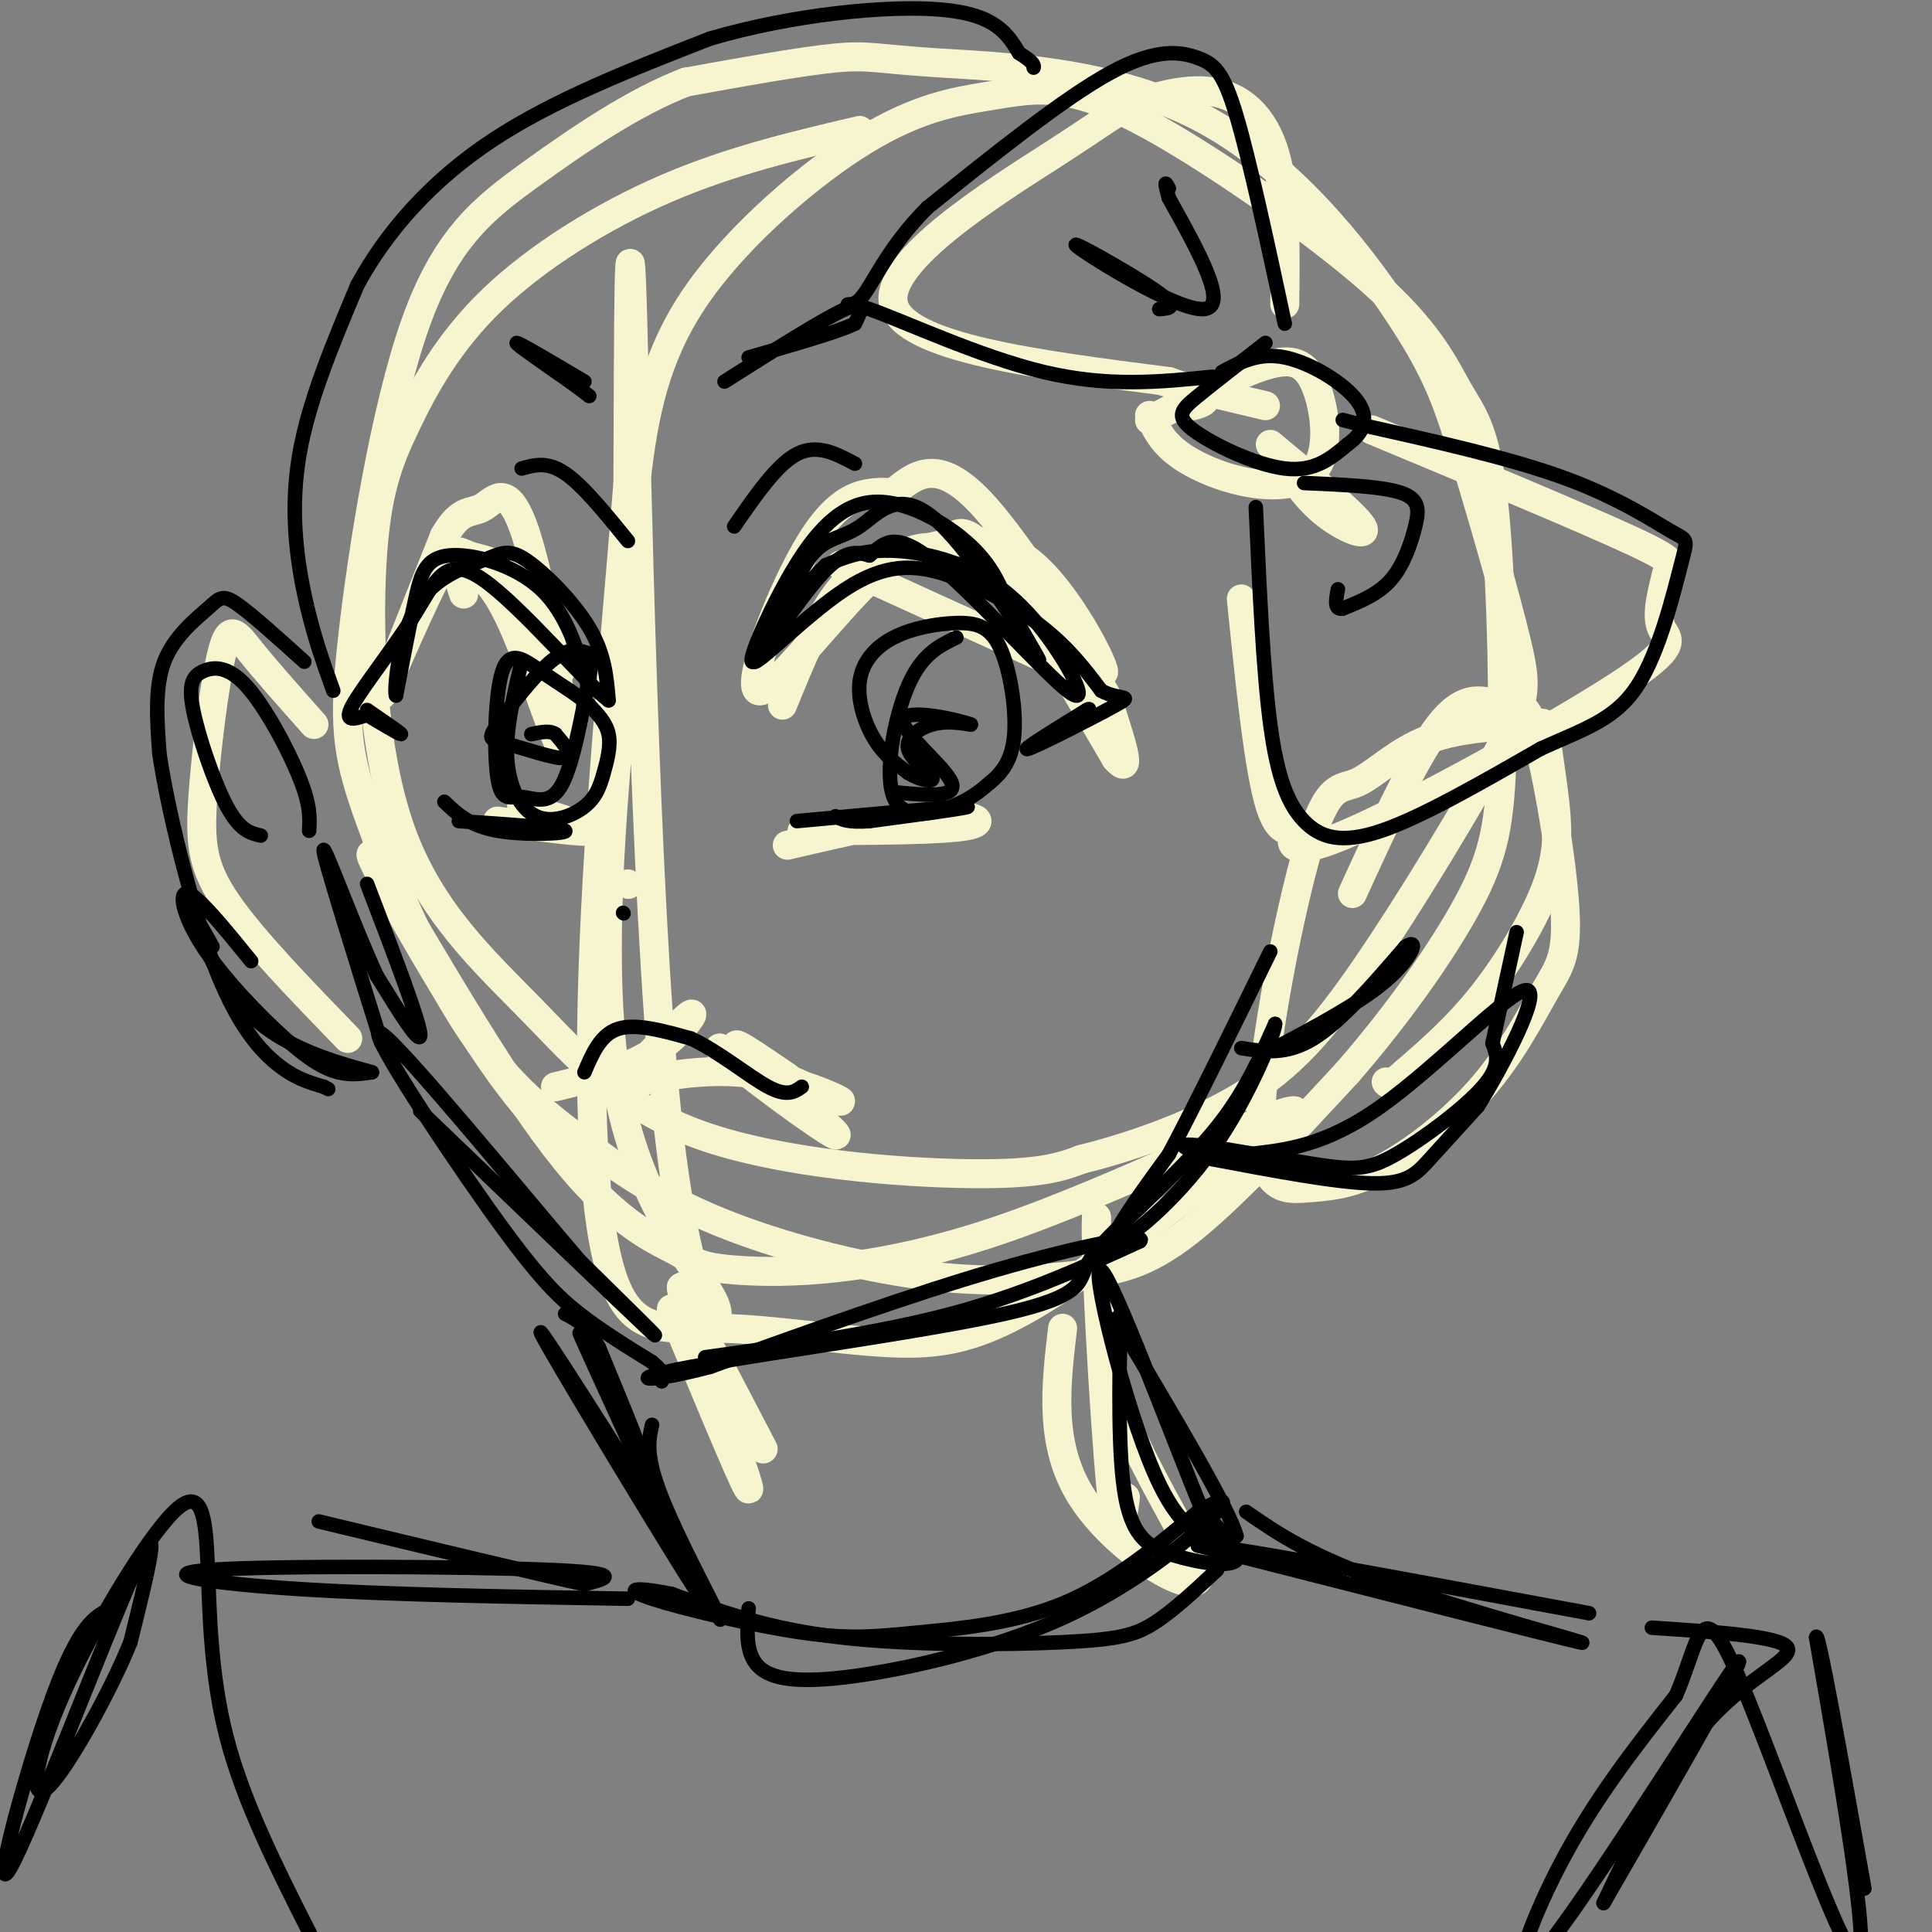 <svg viewBox='0 0 400 400' version='1.1' xmlns='http://www.w3.org/2000/svg' xmlns:xlink='http://www.w3.org/1999/xlink'><rect x="0" y="0" width="400" height="400" fill="#808080" stroke="none"/><g fill='none' stroke='rgb(247,245,208)' stroke-width='6' stroke-linecap='round' stroke-linejoin='round'><path d='M178,27c-13.318,3.122 -26.635,6.244 -40,12c-13.365,5.756 -26.776,14.145 -36,23c-9.224,8.855 -14.259,18.177 -18,26c-3.741,7.823 -6.187,14.148 -7,29c-0.813,14.852 0.006,38.231 6,55c5.994,16.769 17.163,26.928 27,37c9.837,10.072 18.341,20.058 35,26c16.659,5.942 41.474,7.841 56,8c14.526,0.159 18.763,-1.420 23,-3'/><path d='M224,240c9.865,-2.425 23.029,-6.986 33,-13c9.971,-6.014 16.749,-13.481 26,-27c9.251,-13.519 20.974,-33.089 27,-44c6.026,-10.911 6.353,-13.164 4,-23c-2.353,-9.836 -7.387,-27.256 -11,-39c-3.613,-11.744 -5.805,-17.813 -14,-30c-8.195,-12.187 -22.392,-30.494 -41,-40c-18.608,-9.506 -41.625,-10.213 -54,-11c-12.375,-0.787 -14.107,-1.653 -21,-1c-6.893,0.653 -18.946,2.827 -31,5'/><path d='M142,17c-10.794,4.139 -22.279,11.987 -32,19c-9.721,7.013 -17.677,13.189 -24,31c-6.323,17.811 -11.012,47.255 -13,65c-1.988,17.745 -1.276,23.789 3,36c4.276,12.211 12.116,30.587 20,43c7.884,12.413 15.811,18.862 24,25c8.189,6.138 16.639,11.965 29,17c12.361,5.035 28.633,9.277 42,11c13.367,1.723 23.830,0.925 32,0c8.170,-0.925 14.049,-1.979 23,-9c8.951,-7.021 20.976,-20.011 33,-33'/><path d='M279,222c10.333,-11.877 19.666,-25.069 25,-35c5.334,-9.931 6.671,-16.601 7,-32c0.329,-15.399 -0.349,-39.529 -2,-53c-1.651,-13.471 -4.275,-16.284 -7,-21c-2.725,-4.716 -5.553,-11.334 -16,-21c-10.447,-9.666 -28.514,-22.379 -41,-30c-12.486,-7.621 -19.390,-10.150 -25,-11c-5.610,-0.850 -9.926,-0.021 -16,1c-6.074,1.021 -13.906,2.232 -25,9c-11.094,6.768 -25.448,19.091 -34,31c-8.552,11.909 -11.300,23.402 -13,37c-1.700,13.598 -2.350,29.299 -3,45'/><path d='M129,142c-2.038,23.397 -5.632,59.391 -1,84c4.632,24.609 17.489,37.833 20,44c2.511,6.167 -5.324,5.276 -10,-40c-4.676,-45.276 -6.193,-134.936 -7,-164c-0.807,-29.064 -0.903,2.468 -1,34'/><path d='M130,100c-1.753,22.677 -5.635,62.369 -7,95c-1.365,32.631 -0.214,58.199 4,70c4.214,11.801 11.490,9.833 22,10c10.510,0.167 24.253,2.468 35,3c10.747,0.532 18.499,-0.705 32,-9c13.501,-8.295 32.750,-23.647 52,-39'/><path d='M268,230c-2.929,-0.894 -36.252,16.371 -62,25c-25.748,8.629 -43.922,8.622 -53,8c-9.078,-0.622 -9.059,-1.860 -13,-4c-3.941,-2.140 -11.840,-5.183 -23,-19c-11.160,-13.817 -25.580,-38.409 -40,-63'/><path d='M77,177c-2.089,-1.978 12.689,24.578 23,40c10.311,15.422 16.156,19.711 22,24'/><path d='M162,146c3.829,-9.399 7.657,-18.798 12,-24c4.343,-5.202 9.200,-6.206 16,-8c6.800,-1.794 15.544,-4.378 24,3c8.456,7.378 16.623,24.717 14,22c-2.623,-2.717 -16.035,-25.491 -25,-35c-8.965,-9.509 -13.482,-5.755 -18,-2'/><path d='M185,102c-5.634,-0.299 -10.719,-0.045 -17,10c-6.281,10.045 -13.758,29.882 -11,31c2.758,1.118 15.749,-16.484 24,-24c8.251,-7.516 11.760,-4.947 14,-6c2.240,-1.053 3.211,-5.730 9,1c5.789,6.730 16.394,24.865 27,43'/><path d='M231,157c4.000,4.679 0.500,-5.125 -1,-10c-1.500,-4.875 -1.000,-4.821 -10,-9c-9.000,-4.179 -27.500,-12.589 -46,-21'/><path d='M116,139c-2.775,-7.557 -5.550,-15.113 -9,-19c-3.450,-3.887 -7.574,-4.104 -10,-5c-2.426,-0.896 -3.153,-2.472 -7,5c-3.847,7.472 -10.813,23.992 -11,24c-0.187,0.008 6.407,-16.496 13,-33'/><path d='M92,111c3.443,-6.013 5.552,-4.547 8,-6c2.448,-1.453 5.236,-5.826 9,6c3.764,11.826 8.504,39.850 8,44c-0.504,4.150 -6.251,-15.575 -11,-26c-4.749,-10.425 -8.500,-11.550 -10,-11c-1.500,0.550 -0.750,2.775 0,5'/><path d='M238,86c1.256,2.707 2.513,5.415 6,8c3.487,2.585 9.205,5.049 15,6c5.795,0.951 11.667,0.389 14,-4c2.333,-4.389 1.128,-12.605 -1,-17c-2.128,-4.395 -5.179,-4.970 -11,-3c-5.821,1.970 -14.410,6.485 -23,11'/><path d='M266,63c0.146,-11.561 0.292,-23.121 -2,-31c-2.292,-7.879 -7.023,-12.075 -13,-13c-5.977,-0.925 -13.200,1.422 -17,3c-3.800,1.578 -4.177,2.386 -16,10c-11.823,7.614 -35.092,22.032 -33,31c2.092,8.968 29.546,12.484 57,16'/><path d='M242,79c10.333,3.500 7.667,4.250 5,5'/><path d='M241,79c0.000,0.000 21.000,5.000 21,5'/><path d='M257,124c1.829,17.869 3.658,35.738 6,43c2.342,7.262 5.197,3.918 5,5c-0.197,1.082 -3.444,6.589 10,1c13.444,-5.589 43.581,-22.274 57,-31c13.419,-8.726 10.120,-9.493 9,-12c-1.120,-2.507 -0.060,-6.753 1,-11'/><path d='M345,119c1.000,-2.244 3.000,-2.356 -7,-7c-10.000,-4.644 -32.000,-13.822 -54,-23'/><path d='M264,93c2.911,4.778 5.822,9.556 10,13c4.178,3.444 9.622,5.556 8,3c-1.622,-2.556 -10.311,-9.778 -19,-17'/><path d='M163,175c11.733,-2.733 23.467,-5.467 31,-6c7.533,-0.533 10.867,1.133 6,2c-4.867,0.867 -17.933,0.933 -31,1'/><path d='M169,172c-5.167,0.167 -2.583,0.083 0,0'/><path d='M103,170c9.083,1.250 18.167,2.500 19,2c0.833,-0.500 -6.583,-2.750 -14,-5'/><path d='M130,183c0.000,0.000 0.100,0.100 0.1,0.1'/><path d='M115,225c7.244,-1.756 14.489,-3.511 20,-7c5.511,-3.489 9.289,-8.711 8,-8c-1.289,0.711 -7.644,7.356 -14,14'/><path d='M129,224c-4.354,2.992 -8.239,3.472 -4,2c4.239,-1.472 16.603,-4.896 28,-4c11.397,0.896 21.828,6.113 21,6c-0.828,-0.113 -12.914,-5.557 -25,-11'/><path d='M149,217c2.798,3.440 22.292,17.542 24,18c1.708,0.458 -14.369,-12.726 -19,-17c-4.631,-4.274 2.185,0.363 9,5'/><path d='M139,271c8.311,20.044 16.622,40.089 16,37c-0.622,-3.089 -10.178,-29.311 -13,-38c-2.822,-8.689 1.089,0.156 5,9'/><path d='M147,279c2.667,5.000 6.833,13.000 11,21'/><path d='M220,275c-1.435,12.137 -2.869,24.274 4,35c6.869,10.726 22.042,20.042 24,17c1.958,-3.042 -9.298,-18.440 -15,-33c-5.702,-14.560 -5.851,-28.280 -6,-42'/><path d='M227,252c-0.400,5.822 1.600,41.378 3,56c1.400,14.622 2.200,8.311 3,2'/><path d='M280,185c6.831,-14.958 13.662,-29.917 19,-36c5.338,-6.083 9.182,-3.291 12,-3c2.818,0.291 4.609,-1.919 7,6c2.391,7.919 5.381,25.967 6,36c0.619,10.033 -1.133,12.050 -4,17c-2.867,4.950 -6.849,12.833 -13,20c-6.151,7.167 -14.472,13.619 -21,17c-6.528,3.381 -11.264,3.690 -16,4'/><path d='M270,246c-5.001,0.445 -9.504,-0.444 -9,-15c0.504,-14.556 6.014,-42.780 10,-56c3.986,-13.220 6.448,-11.435 10,-13c3.552,-1.565 8.194,-6.480 15,-9c6.806,-2.520 15.777,-2.645 20,-3c4.223,-0.355 3.698,-0.940 4,2c0.302,2.940 1.432,9.407 2,15c0.568,5.593 0.576,10.314 -2,17c-2.576,6.686 -7.736,15.339 -13,22c-5.264,6.661 -10.632,11.331 -16,16'/><path d='M291,222c-3.333,3.000 -3.667,2.500 -4,2'/><path d='M65,150c-4.936,-5.561 -9.872,-11.123 -13,-15c-3.128,-3.877 -4.447,-6.070 -6,0c-1.553,6.070 -3.341,20.404 -4,30c-0.659,9.596 -0.188,14.456 5,22c5.188,7.544 15.094,17.772 25,28'/></g>
<g fill='none' stroke='rgb(0,0,0)' stroke-width='3' stroke-linecap='round' stroke-linejoin='round'><path d='M159,135c2.951,-8.072 5.901,-16.144 9,-20c3.099,-3.856 6.346,-3.498 10,-6c3.654,-2.502 7.715,-7.866 15,-2c7.285,5.866 17.796,22.962 21,28c3.204,5.038 -0.898,-1.981 -5,-9'/><path d='M209,126c-1.543,-3.624 -2.901,-8.184 -8,-13c-5.099,-4.816 -13.938,-9.887 -21,-9c-7.062,0.887 -12.347,7.733 -17,16c-4.653,8.267 -8.676,17.957 -7,17c1.676,-0.957 9.050,-12.559 14,-18c4.950,-5.441 7.475,-4.720 10,-4'/><path d='M180,115c2.779,-2.154 4.726,-5.539 13,1c8.274,6.539 22.874,23.004 28,27c5.126,3.996 0.776,-4.475 -4,-11c-4.776,-6.525 -9.978,-11.103 -16,-14c-6.022,-2.897 -12.863,-4.113 -18,-4c-5.137,0.113 -8.568,1.557 -12,3'/><path d='M171,117c-6.141,5.820 -15.494,18.869 -15,20c0.494,1.131 10.833,-9.656 19,-15c8.167,-5.344 14.160,-5.247 21,-3c6.840,2.247 14.526,6.642 20,11c5.474,4.358 8.737,8.679 12,13'/><path d='M228,143c3.750,2.060 7.125,0.708 3,3c-4.125,2.292 -15.750,8.226 -18,9c-2.250,0.774 4.875,-3.613 12,-8'/><path d='M225,147c1.500,-0.833 -0.750,1.083 -3,3'/><path d='M165,170c16.250,-1.500 32.500,-3.000 35,-3c2.500,0.000 -8.750,1.500 -20,3'/><path d='M180,170c-4.500,0.333 -5.750,-0.333 -7,-1'/><path d='M122,143c-2.262,-7.935 -4.524,-15.869 -10,-21c-5.476,-5.131 -14.167,-7.458 -19,-7c-4.833,0.458 -5.810,3.702 -7,9c-1.190,5.298 -2.595,12.649 -4,20'/><path d='M82,144c-0.468,-0.423 0.361,-11.481 4,-18c3.639,-6.519 10.089,-8.500 14,-10c3.911,-1.500 5.284,-2.519 9,0c3.716,2.519 9.776,8.577 13,14c3.224,5.423 3.612,10.212 4,15'/><path d='M126,145c-4.638,-3.469 -18.233,-19.641 -26,-25c-7.767,-5.359 -9.707,0.096 -14,7c-4.293,6.904 -10.941,15.258 -13,19c-2.059,3.742 0.470,2.871 3,2'/><path d='M76,148c2.333,1.422 6.667,3.978 7,4c0.333,0.022 -3.333,-2.489 -7,-5'/><path d='M95,170c10.600,0.711 21.200,1.422 22,2c0.800,0.578 -8.200,1.022 -14,0c-5.800,-1.022 -8.400,-3.511 -11,-6'/><path d='M108,137c-1.673,7.076 -3.345,14.151 -3,20c0.345,5.849 2.709,10.471 6,12c3.291,1.529 7.511,-0.033 10,-2c2.489,-1.967 3.247,-4.337 4,-7c0.753,-2.663 1.501,-5.618 1,-8c-0.501,-2.382 -2.250,-4.191 -4,-6'/><path d='M122,146c-2.428,-2.170 -6.500,-4.596 -10,-7c-3.500,-2.404 -6.430,-4.785 -8,0c-1.570,4.785 -1.782,16.736 -1,22c0.782,5.264 2.557,3.840 5,4c2.443,0.160 5.555,1.903 8,-2c2.445,-3.903 4.222,-13.451 6,-23'/><path d='M122,140c0.953,-4.613 0.336,-4.647 -1,-5c-1.336,-0.353 -3.391,-1.026 -7,2c-3.609,3.026 -8.771,9.749 -11,13c-2.229,3.251 -1.523,3.029 2,4c3.523,0.971 9.864,3.135 12,3c2.136,-0.135 0.068,-2.567 -2,-5'/><path d='M115,152c-1.167,-0.833 -3.083,-0.417 -5,0'/><path d='M198,132c-3.577,1.714 -7.155,3.429 -10,10c-2.845,6.571 -4.958,18.000 -3,23c1.958,5.000 7.988,3.571 12,2c4.012,-1.571 6.006,-3.286 8,-5'/><path d='M205,162c2.454,-2.033 4.588,-4.616 5,-10c0.412,-5.384 -0.899,-13.568 -3,-18c-2.101,-4.432 -4.991,-5.110 -9,-5c-4.009,0.110 -9.136,1.009 -13,3c-3.864,1.991 -6.463,5.075 -7,9c-0.537,3.925 0.990,8.693 3,12c2.010,3.307 4.505,5.154 7,7'/><path d='M188,160c2.573,1.593 5.504,2.077 5,1c-0.504,-1.077 -4.443,-3.713 -5,-6c-0.557,-2.287 2.270,-4.225 5,-5c2.730,-0.775 5.365,-0.388 8,0'/><path d='M201,150c-2.667,-0.976 -13.333,-3.417 -14,-1c-0.667,2.417 8.667,9.690 10,13c1.333,3.310 -5.333,2.655 -12,2'/><path d='M152,109c4.417,-6.417 8.833,-12.833 13,-15c4.167,-2.167 8.083,-0.083 12,2'/><path d='M130,112c-4.667,-5.750 -9.333,-11.500 -13,-14c-3.667,-2.500 -6.333,-1.750 -9,-1'/><path d='M150,79c10.250,-6.500 20.500,-13.000 25,-15c4.500,-2.000 3.250,0.500 2,3'/><path d='M177,67c-3.333,1.667 -12.667,4.333 -22,7'/><path d='M121,79c-6.750,-4.000 -13.500,-8.000 -14,-8c-0.500,0.000 5.250,4.000 11,8'/><path d='M118,79c2.500,1.833 3.250,2.417 4,3'/><path d='M69,143c-2.156,-6.000 -4.311,-12.000 -6,-20c-1.689,-8.000 -2.911,-18.000 -1,-29c1.911,-11.000 6.956,-23.000 12,-35'/><path d='M74,59c6.089,-11.178 15.311,-21.622 28,-30c12.689,-8.378 28.844,-14.689 45,-21'/><path d='M147,8c16.956,-5.000 36.844,-7.000 48,-6c11.156,1.000 13.578,5.000 16,9'/><path d='M211,11c3.167,2.000 3.083,2.500 3,3'/><path d='M129,189c0.000,0.000 0.100,0.100 0.1,0.1'/><path d='M121,222c1.667,-3.917 3.333,-7.833 7,-9c3.667,-1.167 9.333,0.417 15,2'/><path d='M143,215c5.578,2.533 12.022,7.867 16,10c3.978,2.133 5.489,1.067 7,0'/><path d='M76,183c5.333,13.917 10.667,27.833 11,31c0.333,3.167 -4.333,-4.417 -9,-12'/><path d='M78,202c-4.378,-9.422 -10.822,-26.978 -11,-26c-0.178,0.978 5.911,20.489 12,40'/><path d='M87,230c20.750,19.917 41.500,39.833 47,45c5.500,5.167 -4.250,-4.417 -14,-14'/><path d='M120,261c-12.530,-14.673 -36.853,-44.356 -41,-47c-4.147,-2.644 11.884,21.750 22,36c10.116,14.250 14.319,18.357 19,22c4.681,3.643 9.841,6.821 15,10'/><path d='M135,282c2.833,2.333 2.417,3.167 2,4'/><path d='M146,281c18.000,-2.500 36.000,-5.000 51,-9c15.000,-4.000 27.000,-9.500 39,-15'/><path d='M236,257c2.022,-1.889 -12.422,0.889 -30,6c-17.578,5.111 -38.289,12.556 -59,20'/><path d='M147,283c-13.737,3.640 -18.579,2.738 -4,0c14.579,-2.738 48.579,-7.314 65,-11c16.421,-3.686 15.263,-6.482 17,-10c1.737,-3.518 6.368,-7.759 11,-12'/><path d='M236,250c5.000,-4.978 12.000,-11.422 17,-18c5.000,-6.578 8.000,-13.289 11,-20'/><path d='M264,212c0.083,1.440 -5.208,15.042 -13,26c-7.792,10.958 -18.083,19.274 -20,19c-1.917,-0.274 4.542,-9.137 11,-18'/><path d='M242,239c5.333,-10.000 13.167,-26.000 21,-42'/><path d='M251,240c12.822,2.422 25.644,4.844 33,5c7.356,0.156 9.244,-1.956 12,-5c2.756,-3.044 6.378,-7.022 10,-11'/><path d='M306,229c5.262,-8.440 13.417,-24.042 10,-24c-3.417,0.042 -18.405,15.726 -30,24c-11.595,8.274 -19.798,9.137 -28,10'/><path d='M258,239c-8.426,0.871 -15.493,-1.952 -12,-2c3.493,-0.048 17.544,2.678 26,4c8.456,1.322 11.315,1.241 17,-2c5.685,-3.241 14.196,-9.640 18,-14c3.804,-4.360 2.902,-6.680 2,-9'/><path d='M309,216c1.167,-5.333 3.083,-14.167 5,-23'/><path d='M257,217c4.667,0.750 9.333,1.500 15,-2c5.667,-3.500 12.333,-11.250 19,-19'/><path d='M291,196c3.089,-2.022 1.311,2.422 -4,7c-5.311,4.578 -14.156,9.289 -23,14'/><path d='M63,137c-5.500,-4.970 -11.000,-9.940 -14,-12c-3.000,-2.060 -3.500,-1.208 -6,1c-2.500,2.208 -7.000,5.774 -9,11c-2.000,5.226 -1.500,12.113 -1,19'/><path d='M33,156c1.679,11.476 6.375,30.667 11,43c4.625,12.333 9.179,17.810 13,21c3.821,3.190 6.911,4.095 10,5'/><path d='M67,225c1.667,0.833 0.833,0.417 0,0'/><path d='M54,173c-2.156,-0.502 -4.311,-1.004 -7,-6c-2.689,-4.996 -5.911,-14.485 -7,-20c-1.089,-5.515 -0.044,-7.056 2,-8c2.044,-0.944 5.089,-1.293 9,3c3.911,4.293 8.689,13.226 11,19c2.311,5.774 2.156,8.387 2,11'/><path d='M52,199c-5.396,-6.643 -10.791,-13.285 -13,-14c-2.209,-0.715 -1.231,4.499 3,11c4.231,6.501 11.716,14.289 17,19c5.284,4.711 8.367,6.346 11,7c2.633,0.654 4.817,0.327 7,0'/><path d='M77,222c-3.310,-1.024 -15.083,-3.583 -23,-10c-7.917,-6.417 -11.976,-16.690 -13,-20c-1.024,-3.310 0.988,0.345 3,4'/><path d='M262,71c-5.315,4.125 -10.631,8.250 -14,11c-3.369,2.750 -4.792,4.125 -1,7c3.792,2.875 12.798,7.250 19,8c6.202,0.750 9.601,-2.125 13,-5'/><path d='M279,92c3.202,-2.238 4.708,-5.333 2,-9c-2.708,-3.667 -9.631,-7.905 -15,-9c-5.369,-1.095 -9.185,0.952 -13,3'/><path d='M266,67c-3.631,-16.893 -7.262,-33.786 -10,-43c-2.738,-9.214 -4.583,-10.750 -8,-12c-3.417,-1.250 -8.405,-2.214 -18,3c-9.595,5.214 -23.798,16.607 -38,28'/><path d='M192,43c-8.708,8.718 -11.478,16.512 -14,19c-2.522,2.488 -4.794,-0.330 2,2c6.794,2.330 22.656,9.809 36,13c13.344,3.191 24.172,2.096 35,1'/><path d='M240,64c2.202,-0.149 4.405,-0.298 -1,-4c-5.405,-3.702 -18.417,-10.958 -16,-9c2.417,1.958 20.262,13.131 26,13c5.738,-0.131 -0.631,-11.565 -7,-23'/><path d='M242,41c-1.167,-4.167 -0.583,-3.083 0,-2'/><path d='M260,105c0.756,16.917 1.512,33.833 3,45c1.488,11.167 3.708,16.583 7,20c3.292,3.417 7.655,4.833 16,2c8.345,-2.833 20.673,-9.917 33,-17'/><path d='M319,155c9.115,-4.133 15.401,-5.967 20,-13c4.599,-7.033 7.511,-19.267 9,-25c1.489,-5.733 1.555,-4.967 -2,-7c-3.555,-2.033 -10.730,-6.867 -22,-11c-11.270,-4.133 -26.635,-7.567 -42,-11'/><path d='M282,88c-7.000,-1.833 -3.500,-0.917 0,0'/><path d='M270,100c8.024,0.345 16.048,0.690 20,2c3.952,1.310 3.833,3.583 3,7c-0.833,3.417 -2.381,7.976 -5,11c-2.619,3.024 -6.310,4.512 -10,6'/><path d='M278,126c-1.833,0.333 -1.417,-1.833 -1,-4'/><path d='M135,295c-0.711,3.178 -1.422,6.356 2,15c3.422,8.644 10.978,22.756 12,25c1.022,2.244 -4.489,-7.378 -10,-17'/><path d='M139,318c-9.464,-15.179 -28.125,-44.625 -27,-42c1.125,2.625 22.036,37.321 30,50c7.964,12.679 2.982,3.339 -2,-6'/><path d='M140,320c-5.643,-12.560 -18.750,-40.958 -20,-44c-1.250,-3.042 9.357,19.274 12,24c2.643,4.726 -2.679,-8.137 -8,-21'/><path d='M124,279c-2.500,-4.667 -4.750,-5.833 -7,-7'/><path d='M232,272c-0.280,14.792 -0.560,29.583 1,38c1.560,8.417 4.958,10.458 10,12c5.042,1.542 11.726,2.583 13,1c1.274,-1.583 -2.863,-5.792 -7,-10'/><path d='M249,313c-6.286,-15.202 -18.500,-48.208 -21,-50c-2.500,-1.792 4.714,27.631 11,42c6.286,14.369 11.643,13.685 17,13'/><path d='M256,318c-1.333,-5.333 -13.167,-25.167 -25,-45'/><path d='M252,325c-4.506,4.220 -9.012,8.440 -13,11c-3.988,2.560 -7.458,3.458 -19,4c-11.542,0.542 -31.155,0.726 -46,-1c-14.845,-1.726 -24.923,-5.363 -35,-9'/><path d='M139,330c-7.916,-1.581 -10.207,-1.034 -4,1c6.207,2.034 20.911,5.556 31,7c10.089,1.444 15.562,0.812 24,0c8.438,-0.812 19.839,-1.803 30,-6c10.161,-4.197 19.080,-11.598 28,-19'/><path d='M248,313c5.991,-3.507 6.967,-2.774 2,2c-4.967,4.774 -15.878,13.589 -30,20c-14.122,6.411 -31.456,10.418 -43,12c-11.544,1.582 -17.298,0.738 -20,-2c-2.702,-2.738 -2.351,-7.369 -2,-12'/><path d='M258,313c6.578,4.556 13.156,9.111 30,15c16.844,5.889 43.956,13.111 39,12c-4.956,-1.111 -41.978,-10.556 -79,-20'/><path d='M248,320c0.333,-1.000 40.667,6.500 81,14'/><path d='M342,337c13.111,0.867 26.222,1.733 28,4c1.778,2.267 -7.778,5.933 -16,15c-8.222,9.067 -15.111,23.533 -22,38'/><path d='M332,394c5.257,-9.104 29.399,-50.863 28,-50c-1.399,0.863 -28.338,44.348 -39,58c-10.662,13.652 -5.046,-2.528 2,-16c7.046,-13.472 15.523,-24.236 24,-35'/><path d='M347,351c4.845,-11.131 4.958,-21.458 12,-6c7.042,15.458 21.012,56.702 25,60c3.988,3.298 -2.006,-31.351 -8,-66'/><path d='M376,339c0.333,-2.333 5.167,24.833 10,52'/><path d='M130,331c-24.696,-0.411 -49.393,-0.821 -68,-2c-18.607,-1.179 -31.125,-3.125 -18,-4c13.125,-0.875 51.893,-0.679 69,0c17.107,0.679 12.554,1.839 8,3'/><path d='M121,328c-7.833,-1.667 -31.417,-7.333 -55,-13'/><path d='M23,333c-3.274,1.601 -6.548,3.202 -12,18c-5.452,14.798 -13.083,42.792 -9,36c4.083,-6.792 19.881,-48.369 26,-62c6.119,-13.631 2.560,0.685 -1,15'/><path d='M27,340c-3.843,9.635 -12.951,26.222 -17,30c-4.049,3.778 -3.041,-5.253 3,-19c6.041,-13.747 17.114,-32.211 23,-38c5.886,-5.789 6.585,1.095 7,11c0.415,9.905 0.547,22.830 4,36c3.453,13.170 10.226,26.585 17,40'/><path d='M64,400c2.833,6.667 1.417,3.333 0,0'/></g>
</svg>